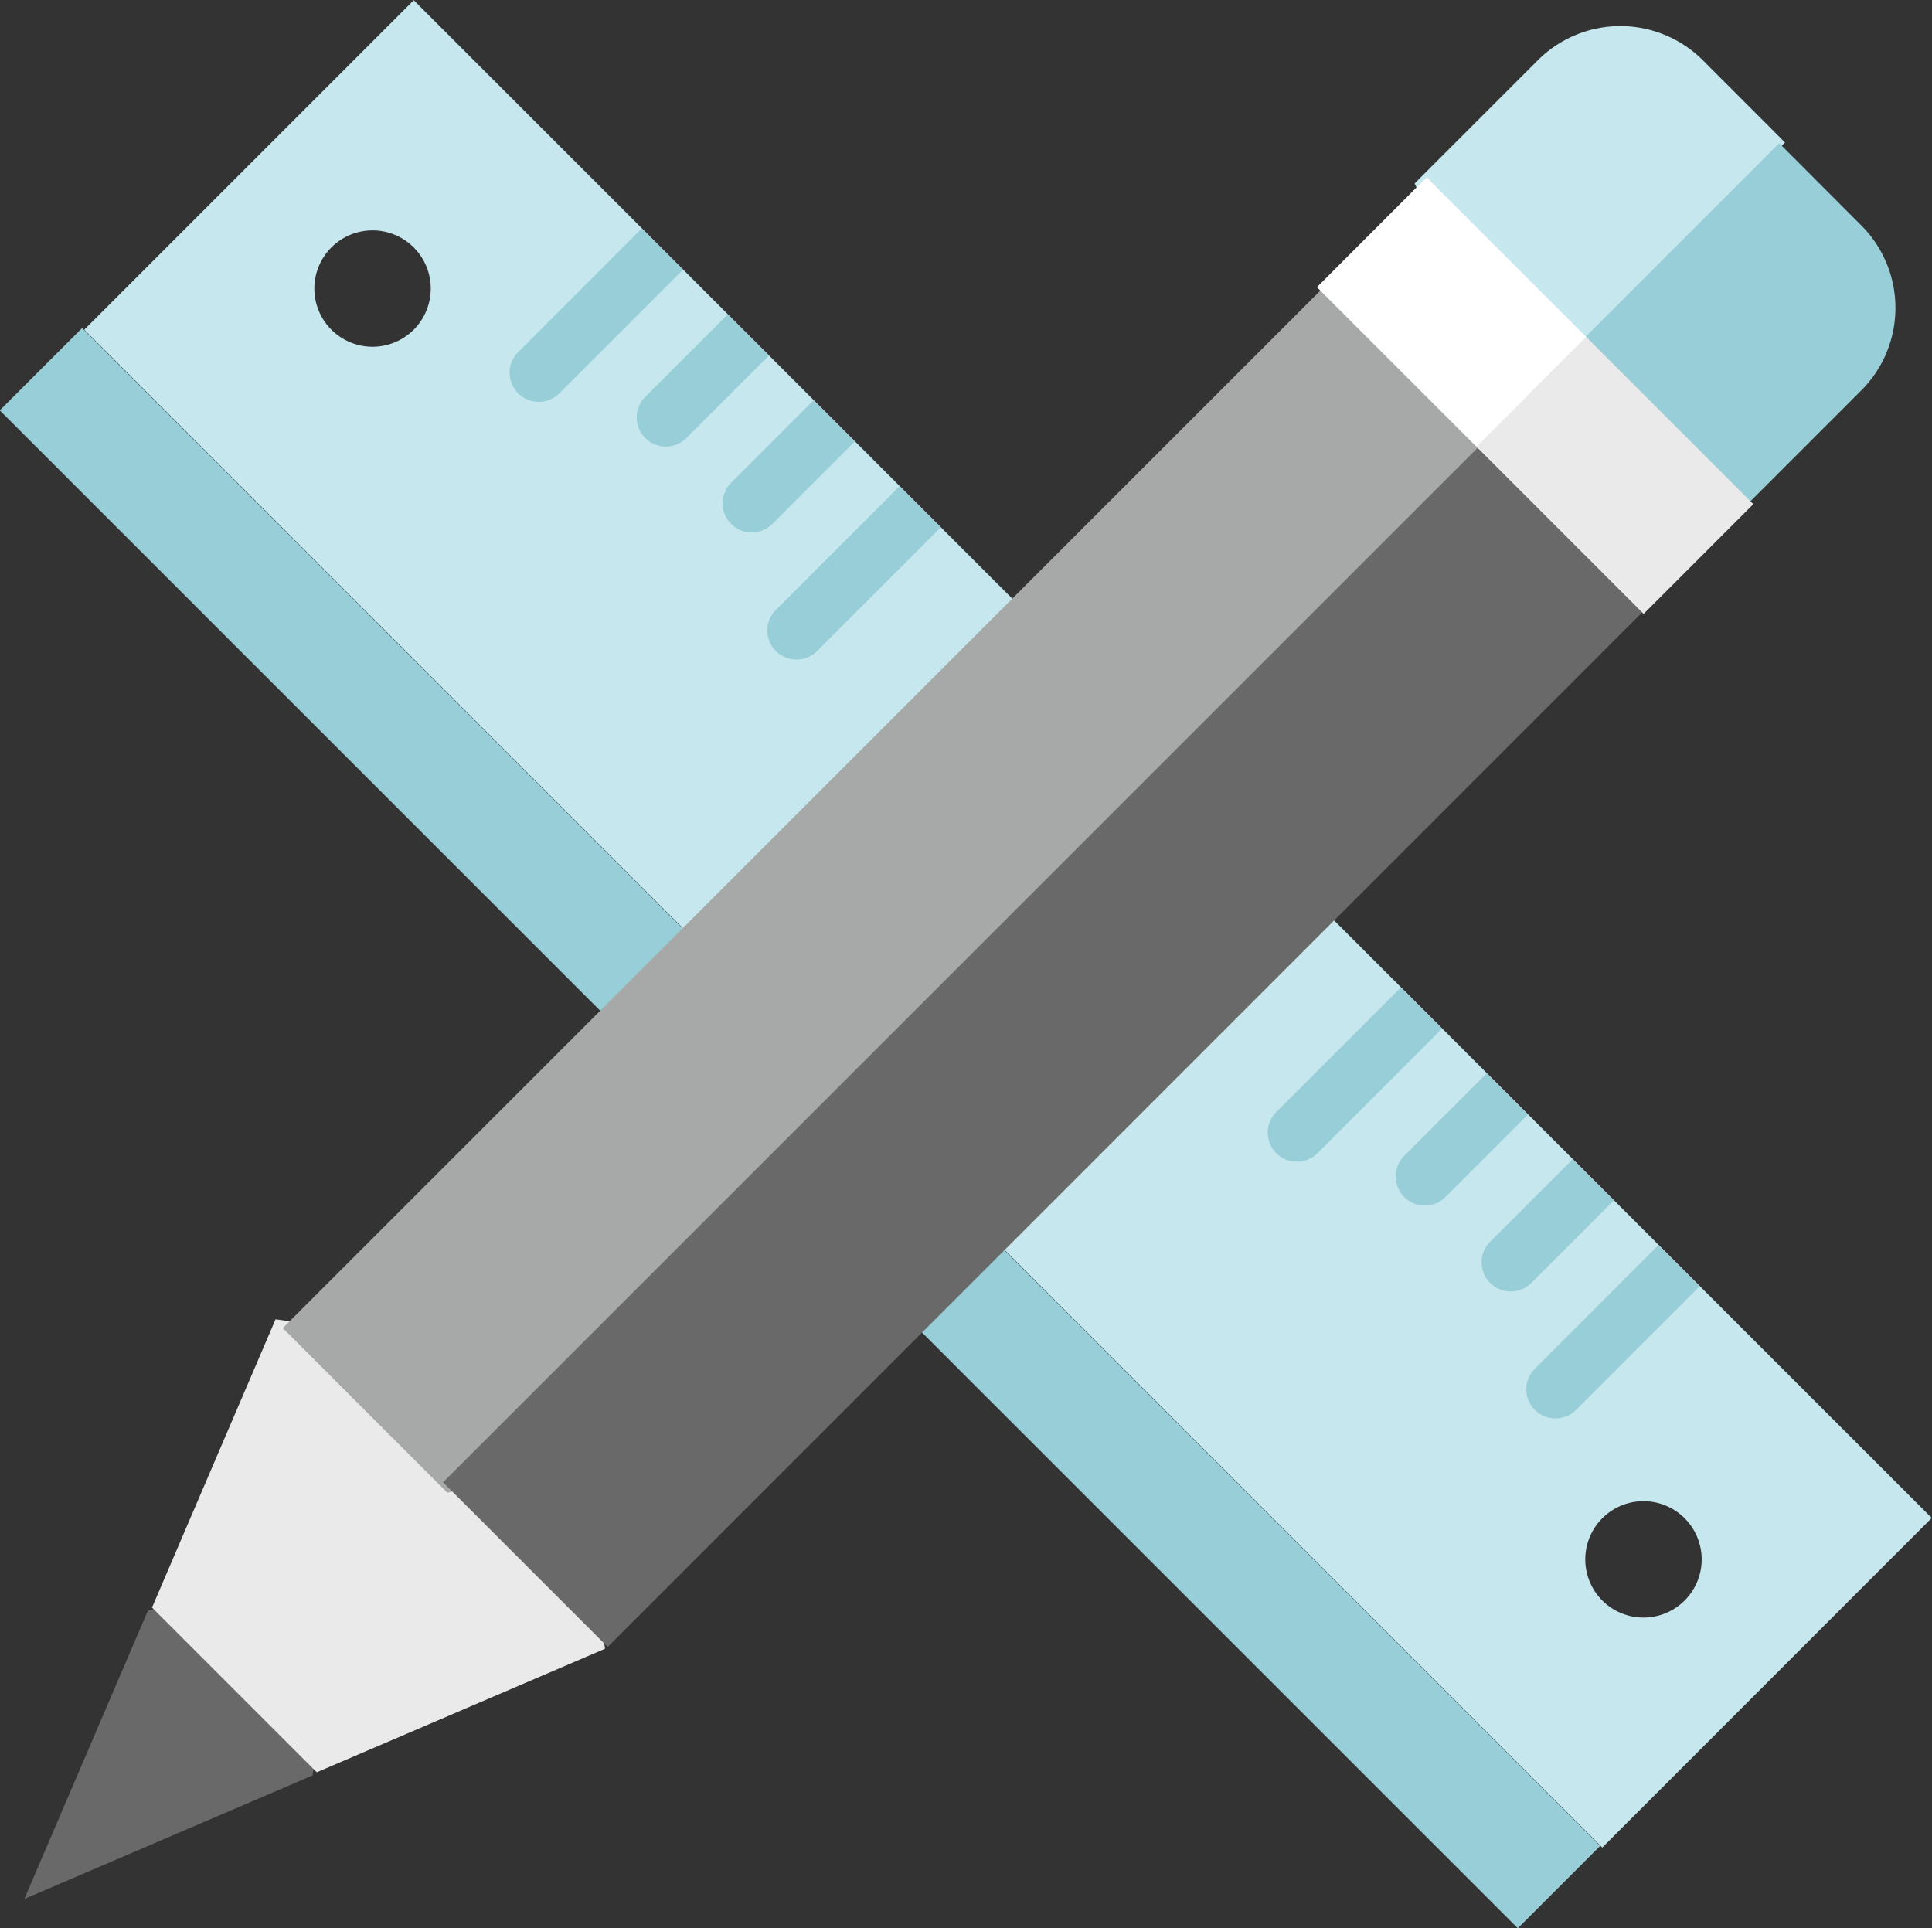 <svg xmlns="http://www.w3.org/2000/svg" width="83" height="82.844"><rect width="100%" height="100%" fill="#333333" stroke="none"/><defs><style>.cls-1{fill:#c5e7ed}.cls-1,.cls-2,.cls-3,.cls-4{fill-rule:evenodd}.cls-2{fill:#98ced8}.cls-3{fill:#69696a}.cls-4{fill:#eaeaea}</style></defs><path class="cls-1" d="M17.775.009L3.62 14.164l65.215 65.215 14.155-14.16zm-3.539 14.155a2.5 2.5 0 113.538 0 2.5 2.5 0 01-3.538 0zm54.6 54.6a2.5 2.5 0 113.538 0 2.5 2.5 0 01-3.539-.001z"/><path class="cls-2" d="M-.009 17.631l65.215 65.215 3.538-3.538L3.529 14.093zm24.039-.733l5.308-5.308-1.77-1.771-5.308 5.31a1.251 1.251 0 101.77 1.769zm3.69 1.921a1.251 1.251 0 001.769 0l3.539-3.538-1.769-1.769-3.539 3.539a1.251 1.251 0 000 1.768zm3.692 3.691a1.251 1.251 0 001.769 0l3.538-3.539-1.769-1.769-3.538 3.538a1.251 1.251 0 000 1.77zm1.92 5.46a1.252 1.252 0 001.77 0l5.31-5.309-1.769-1.769-5.308 5.308a1.252 1.252 0 00-.004 1.77zm32.607 32.607a1.252 1.252 0 001.769 0l5.304-5.308-1.769-1.769-5.308 5.308a1.252 1.252 0 00.004 1.769zm-1.921-5.458a1.252 1.252 0 001.77 0l3.538-3.538-1.769-1.772-3.539 3.538a1.252 1.252 0 000 1.772zm-3.69-3.69a1.252 1.252 0 001.769 0l3.539-3.539-1.77-1.771-3.538 3.538a1.251 1.251 0 00-.001 1.77zm-3.69-1.921l5.308-5.308-1.769-1.769-5.308 5.308a1.251 1.251 0 101.768 1.767z"/><path class="cls-3" d="M12.841 69.79l.59-2.359-7.078 1.77-5.308 12.386 12.386-5.308.881-7.96z"/><path class="cls-4" d="M24.224 58.451l-12.385-1.77-5.308 12.386 5.308 5.308 1.769 1.77 12.385-5.308z"/><path d="M12.149 57.061l7.072 7.073 5.659-1.415 46.665-46.665-12.733-5.658z" fill="#a7a8a8" fill-rule="evenodd"/><path class="cls-3" d="M72.764 24.094l-1.414-5.658 1.414-1.417-2.352-2.353-1.178-1.179-50.2 50.2 3.536 3.537 3.536 3.536z"/><path class="cls-1" d="M76.684 6.119l-3.537-3.54a5.016 5.016 0 00-7.072 0l-5.3 5.3 4.321 9.824z"/><path class="cls-2" d="M63.471 19.119l11.2 2.946 5.3-5.3a5.015 5.015 0 000-7.072l-3.533-3.54z"/><path d="M63.536 19.299l-6.961-6.961 4.714-4.719 6.961 6.961z" fill="#fff" fill-rule="evenodd"/><path class="cls-4" d="M68.141 14.475l7.184 7.184-4.713 4.715-7.184-7.184z"/></svg>